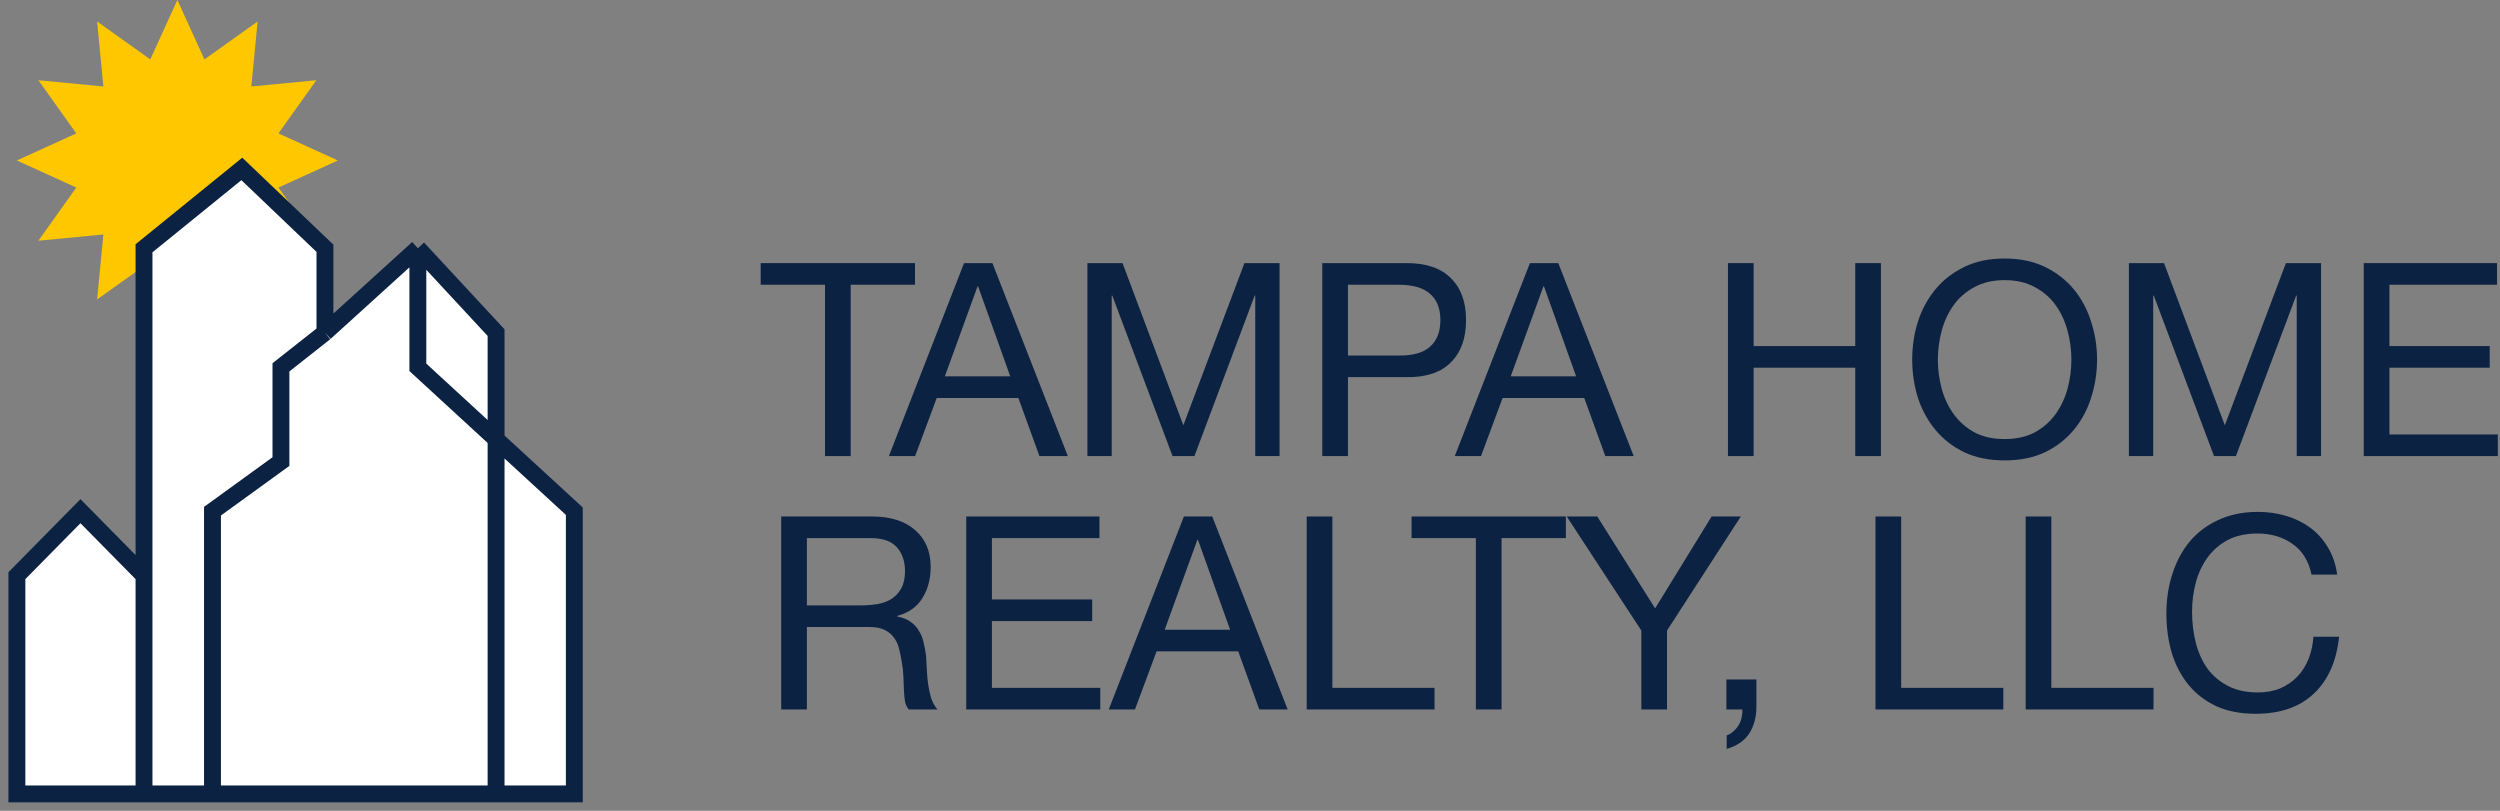 <?xml version="1.0" encoding="UTF-8"?> <svg xmlns="http://www.w3.org/2000/svg" width="148" height="48" viewBox="0 0 148 48" fill="none"><rect x="0" y="0" width="148" height="48" fill="#808080" stroke="none"/> <path d="M48.84 16.856V27H50.36V16.856H54.168V15.576H45.032V16.856H48.84Z" fill="#0C2242"></path> <path d="M55.935 22.28L57.871 16.952H57.903L59.807 22.28H55.935ZM57.071 15.576L52.623 27H54.175L55.455 23.56H60.287L61.535 27H63.215L58.751 15.576H57.071Z" fill="#0C2242"></path> <path d="M64.374 15.576V27H65.814V17.496H65.846L69.414 27H70.71L74.278 17.496H74.31V27H75.75V15.576H73.67L70.054 25.176L66.454 15.576H64.374Z" fill="#0C2242"></path> <path d="M79.799 21.048V16.856H82.775C83.639 16.856 84.269 17.037 84.663 17.4C85.069 17.752 85.271 18.269 85.271 18.952C85.271 19.635 85.069 20.157 84.663 20.52C84.269 20.883 83.639 21.059 82.775 21.048H79.799ZM78.279 15.576V27H79.799V22.328H83.287C84.439 22.339 85.309 22.045 85.895 21.448C86.493 20.851 86.791 20.019 86.791 18.952C86.791 17.885 86.493 17.059 85.895 16.472C85.309 15.875 84.439 15.576 83.287 15.576H78.279Z" fill="#0C2242"></path> <path d="M89.435 22.28L91.371 16.952H91.403L93.307 22.28H89.435ZM90.571 15.576L86.123 27H87.675L88.955 23.56H93.787L95.035 27H96.715L92.251 15.576H90.571Z" fill="#0C2242"></path> <path d="M102.295 15.576V27H103.815V21.768H109.831V27H111.351V15.576H109.831V20.488H103.815V15.576H102.295Z" fill="#0C2242"></path> <path d="M114.722 21.288C114.722 20.712 114.796 20.147 114.946 19.592C115.095 19.027 115.33 18.52 115.65 18.072C115.97 17.624 116.38 17.267 116.882 17C117.383 16.723 117.98 16.584 118.674 16.584C119.367 16.584 119.964 16.723 120.466 17C120.967 17.267 121.378 17.624 121.698 18.072C122.018 18.52 122.252 19.027 122.402 19.592C122.551 20.147 122.626 20.712 122.626 21.288C122.626 21.864 122.551 22.435 122.402 23C122.252 23.555 122.018 24.056 121.698 24.504C121.378 24.952 120.967 25.315 120.466 25.592C119.964 25.859 119.367 25.992 118.674 25.992C117.98 25.992 117.383 25.859 116.882 25.592C116.38 25.315 115.97 24.952 115.65 24.504C115.33 24.056 115.095 23.555 114.946 23C114.796 22.435 114.722 21.864 114.722 21.288ZM113.202 21.288C113.202 22.067 113.314 22.819 113.538 23.544C113.772 24.259 114.119 24.893 114.578 25.448C115.036 26.003 115.607 26.445 116.29 26.776C116.972 27.096 117.767 27.256 118.674 27.256C119.58 27.256 120.375 27.096 121.058 26.776C121.74 26.445 122.311 26.003 122.77 25.448C123.228 24.893 123.57 24.259 123.794 23.544C124.028 22.819 124.146 22.067 124.146 21.288C124.146 20.509 124.028 19.763 123.794 19.048C123.57 18.323 123.228 17.683 122.77 17.128C122.311 16.573 121.74 16.131 121.058 15.8C120.375 15.469 119.58 15.304 118.674 15.304C117.767 15.304 116.972 15.469 116.29 15.8C115.607 16.131 115.036 16.573 114.578 17.128C114.119 17.683 113.772 18.323 113.538 19.048C113.314 19.763 113.202 20.509 113.202 21.288Z" fill="#0C2242"></path> <path d="M126.03 15.576V27H127.47V17.496H127.502L131.07 27H132.366L135.934 17.496H135.966V27H137.406V15.576H135.326L131.71 25.176L128.11 15.576H126.03Z" fill="#0C2242"></path> <path d="M139.935 15.576V27H147.871V25.72H141.455V21.768H147.391V20.488H141.455V16.856H147.823V15.576H139.935Z" fill="#0C2242"></path> <path d="M46.248 30.576V42H47.768V37.12H51.48C51.853 37.12 52.152 37.179 52.376 37.296C52.6 37.403 52.781 37.552 52.92 37.744C53.059 37.925 53.16 38.144 53.224 38.4C53.288 38.645 53.341 38.907 53.384 39.184C53.437 39.461 53.469 39.744 53.48 40.032C53.491 40.32 53.501 40.592 53.512 40.848C53.523 41.093 53.544 41.317 53.576 41.52C53.619 41.723 53.693 41.883 53.8 42H55.496C55.336 41.808 55.213 41.589 55.128 41.344C55.053 41.088 54.995 40.821 54.952 40.544C54.909 40.267 54.883 39.984 54.872 39.696C54.861 39.408 54.845 39.125 54.824 38.848C54.792 38.571 54.744 38.304 54.68 38.048C54.627 37.792 54.536 37.563 54.408 37.36C54.291 37.147 54.125 36.965 53.912 36.816C53.709 36.667 53.443 36.56 53.112 36.496V36.464C53.805 36.272 54.307 35.915 54.616 35.392C54.936 34.869 55.096 34.261 55.096 33.568C55.096 32.64 54.787 31.909 54.168 31.376C53.56 30.843 52.712 30.576 51.624 30.576H46.248ZM50.936 35.84H47.768V31.856H51.544C52.259 31.856 52.776 32.037 53.096 32.4C53.416 32.763 53.576 33.232 53.576 33.808C53.576 34.224 53.501 34.565 53.352 34.832C53.213 35.088 53.021 35.296 52.776 35.456C52.541 35.605 52.264 35.707 51.944 35.76C51.624 35.813 51.288 35.84 50.936 35.84Z" fill="#0C2242"></path> <path d="M57.201 30.576V42H65.137V40.72H58.721V36.768H64.657V35.488H58.721V31.856H65.089V30.576H57.201Z" fill="#0C2242"></path> <path d="M68.95 37.28L70.886 31.952H70.918L72.822 37.28H68.95ZM70.086 30.576L65.638 42H67.19L68.47 38.56H73.302L74.55 42H76.23L71.766 30.576H70.086Z" fill="#0C2242"></path> <path d="M77.357 30.576V42H84.925V40.72H78.877V30.576H77.357Z" fill="#0C2242"></path> <path d="M87.371 31.856V42H88.891V31.856H92.699V30.576H83.563V31.856H87.371Z" fill="#0C2242"></path> <path d="M98.687 37.328L103.055 30.576H101.327L97.983 36.016L94.559 30.576H92.751L97.167 37.328V42H98.687V37.328Z" fill="#0C2242"></path> <path d="M102.203 40.224V42H103.147C103.158 42.128 103.147 42.267 103.115 42.416C103.094 42.565 103.046 42.709 102.971 42.848C102.896 42.997 102.795 43.131 102.667 43.248C102.55 43.376 102.4 43.472 102.219 43.536V44.336C102.838 44.155 103.286 43.845 103.563 43.408C103.84 42.971 103.979 42.448 103.979 41.84V40.224H102.203Z" fill="#0C2242"></path> <path d="M111.029 30.576V42H118.597V40.72H112.549V30.576H111.029Z" fill="#0C2242"></path> <path d="M119.92 30.576V42H127.488V40.72H121.44V30.576H119.92Z" fill="#0C2242"></path> <path d="M136.842 34.016H138.362C138.277 33.408 138.096 32.875 137.818 32.416C137.541 31.947 137.194 31.557 136.778 31.248C136.362 30.939 135.888 30.704 135.354 30.544C134.821 30.384 134.256 30.304 133.658 30.304C132.784 30.304 132.005 30.464 131.322 30.784C130.65 31.093 130.085 31.52 129.626 32.064C129.178 32.608 128.837 33.248 128.602 33.984C128.368 34.709 128.25 35.488 128.25 36.32C128.25 37.152 128.357 37.931 128.57 38.656C128.794 39.381 129.125 40.011 129.562 40.544C130 41.077 130.549 41.499 131.21 41.808C131.872 42.107 132.645 42.256 133.53 42.256C134.992 42.256 136.144 41.856 136.986 41.056C137.829 40.256 138.325 39.136 138.474 37.696H136.954C136.922 38.165 136.826 38.603 136.666 39.008C136.506 39.413 136.282 39.765 135.994 40.064C135.717 40.352 135.381 40.581 134.986 40.752C134.602 40.912 134.16 40.992 133.658 40.992C132.976 40.992 132.389 40.864 131.898 40.608C131.408 40.352 131.002 40.011 130.682 39.584C130.373 39.147 130.144 38.64 129.994 38.064C129.845 37.477 129.77 36.859 129.77 36.208C129.77 35.611 129.845 35.035 129.994 34.48C130.144 33.925 130.373 33.435 130.682 33.008C131.002 32.571 131.402 32.224 131.882 31.968C132.373 31.712 132.96 31.584 133.642 31.584C134.442 31.584 135.13 31.787 135.706 32.192C136.293 32.597 136.672 33.205 136.842 34.016Z" fill="#0C2242"></path> <path d="M10.5 0L12.103 3.517L15.25 1.273L14.88 5.12L18.727 4.75L16.483 7.897L20 9.5L16.483 11.103L18.727 14.25L14.88 13.88L15.25 17.727L12.103 15.483L10.5 19L8.897 15.483L5.75 17.727L6.12 13.88L2.273 14.25L4.517 11.103L1 9.5L4.517 7.897L2.273 4.75L6.12 5.12L5.75 1.273L8.897 3.517L10.5 0Z" fill="#FFC700"></path> <path d="M1 47V34.079L4.763 30.262L8.526 34.079V14.698L14.316 10L19.237 14.698V19.691L24.737 14.698L29.368 19.691V26.004L34 30.262V47H29.368H12.579H8.526H1Z" fill="white"></path> <path d="M8.526 34.079L4.763 30.262L1 34.079V47H8.526M8.526 34.079V14.698L14.316 10L19.237 14.698V19.691M8.526 34.079V47M19.237 19.691L16.632 21.746V27.325L12.579 30.262V47M19.237 19.691L24.737 14.698M12.579 47H8.526M12.579 47H29.368M24.737 14.698V21.746L34 30.262V47H29.368M24.737 14.698L29.368 19.691V47" stroke="#0C2242"></path> </svg> 